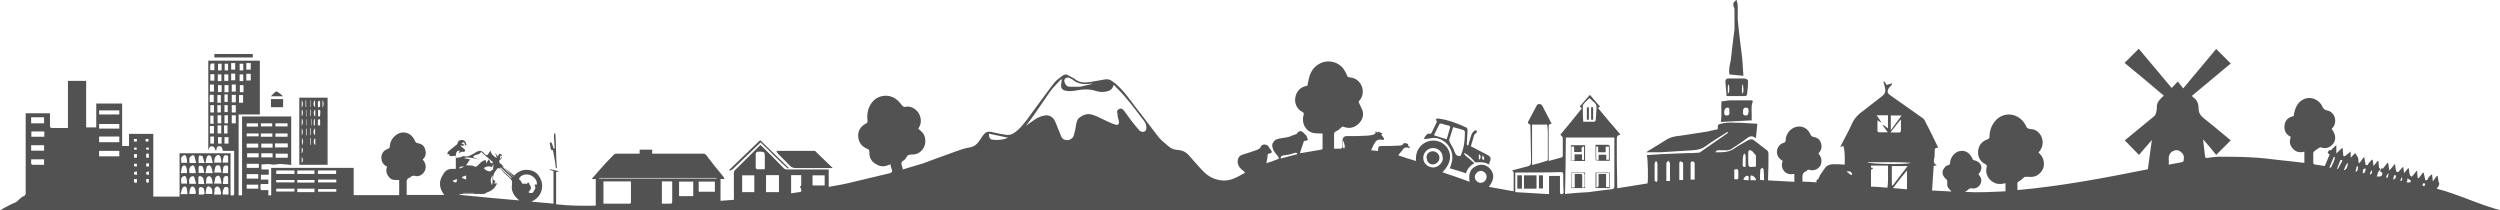 <svg xmlns="http://www.w3.org/2000/svg" width="1236.2" height="104" viewBox="0 0 1236.24 104"><g fill-rule="evenodd" clip-rule="evenodd" fill="#525252"><path d="M0 104s5.7-3.3 7.2-3.7 3-3 4.8-3.4c.3-.2.5-.6.7-1v-.7-37.8V56h12v6c0 1 .2 1.3 1.3 1.3h7.6V40h9v23h5V51.2h12.8v21h3.4v-6h12v31h13V75.8H114v19.7c0 .5-.2 1.2.8 1.2s1-.5 1-1.3V79.3v-4.7h-5.5c-.5-1-.3-2.5-2-2.3-1 0-1.3 1-1.3 2-.3 0-.6 0-.6-.2-.2-1-.5-1.7-1.6-1.8-1.2 0-1.4 1-1.8 2V30h25.5v26.6H118v40h1.7v-39H144v24c-1.7-.3-3.3-.3-5-.5-1.5-.2-3 .6-4.7.2-1.6-.4-3.3 0-5 0v2.5h3.6v2.6H129v2.4h3.7V91h-3.7c0 .3-.2.4-.2.5 0 3-.2 2.5 2.6 2.5h1.3v2.6h1.4V83h40.8v13.5h22.5V89c-2 0-3.7.3-5-1.4-1.4-1.6-1.7-3.2-1-5.2-1.7-.8-2.7-2.2-2.8-4-.2-2.2 1-4 3-4.7 1-.3 1.2-.8 1.2-1.7.2-3.4 3.5-6.6 6.7-6.5 2.7 0 4.6 1.7 5.7 4.2.2.5.7 1 1 1 2 .3 3.5 1.2 4 3 .6 1.8.5 3.5-1 5l-.2.2c1 1 1.6 2.4 1.5 4-.2 2.7-3 5-5.6 4-.7 0-1.3 0-1.8.6l-.3.3c-1.8.4-1.8 1.7-1.7 3.2v5.4h18.6c-2-2.6-2.8-5.4-1.5-8.5 1-2 2.2-4.4 5.2-4.4h2V77c-3 .4-3.3.3-3.3-.8h-1c.3-.5.3-1 .6-1.3 1.4-1.3 3-2.4 4.4-3.6 0 0 0-.3.2-.5.2-1.3 1.2-1.6 2.2-1.6 1 0 1.6.7 2 1.7 0 .3 0 .6.2 1h-.6c-.3-.7-.4-1.3-.7-1.6l-1.3.5 1.5.8v.4h-2l2.5 2.2c-.2.6-.4 1.2-1.5.8-.4 0-1 .4-1.7.7 0-.4.3-.7.5-1.2-.6 0-1 0-1.3.3-.7.6-.8 1.7-.5 3.3 1-.2 2-.2 2.8-.6.5-.4 1-.3 1.3-.2 2 .4 3.4-.8 5-1.6.7-.5 1.4-1 2.2-1 1-.4 2 .5 2.6 1.2 1 1.2 1.7 1 2.3-.4l.8-1c.3 2 1.7 2.8 3 3.7 0-.7-.4-1.5-.7-2.3h.2l1 1.5c.3-.5.5-1 1-1.5l1.2.8c0 .2 0 .3-.2.4l-.5-.3-.5 1.5.3.2.7-1c0 .2 0 .3.2.3-.3.4-.6 1-1 1.2-.7.7-.6 1 0 1.8 1 .6 1.5 1.3 2 2l-1-.7v.2l5.4 5.2h.2l-4.4-4.7 3.5 3 1.3 1c2-2.2 4.6-3.2 7.4-2.7 2.2.3 4 1.5 5 3.3 2.6 3.7 1.7 10-4 12.3l11 1V84.6l-1.8-.7v-.3l4.2 1v.4H275v16c6.6.8 13 .8 19.6.7V88.5h-2l4-4.6c2.2-2.5 4.5-5 6.8-7.3.3-.4 1-.6 1.4-.6h11.5v-2h6.2v2h25.2c.7 0 1 .2 1.6.8 2.5 3.3 5 6.5 7.7 9.7.6.6 1 1.3 1.3 2h-2v10.8l6.6-.5v-3.5-9.6c0-.5 0-1 .4-1.4L375.7 72l.4-.3 5.3 5.2 6.2 6.3c.4.4 1 .6 1.7.6h20.5v8.6c3.5-.6 7-1.2 10.3-2l19.7-4.7c1.2-.3 1.6-.8 1.2-2-.4-.7-.5-1.6-.7-2.5-2.4 1.2-4.7 1.5-7 0-2.4-1.2-3.5-3.3-3.4-6 0-1-.3-1.4-1.2-1.7-2.5-1-4-3-4.3-5.6-.3-3 1-5.3 3.6-6.7.8-.4 1-.6 1-1.5-.4-3 0-6 2-8.8 3-4.2 9-4.7 12.7-1.4 1 .8 1.8 2 2.7 3 .2 0 .6.4 1 .4 3.4-1 7 1.8 7.7 5 .5 1.8.3 3.5-.7 5.2l-.3.6c1.6 1.2 3 2.5 3.3 4.5 1 4.6-2.5 8.4-6.4 8.2-1.4 0-2.2.2-2.8 1.4-.3.6-.8 1.2-1.3 1.5-1.3.6-1.3 1.4-1 2.5.3.6.4 1.2.5 2l10-3c5.6-2 11.2-4.2 17-6.2 1.8-.6 3.7-1.3 5.6-1.6 2.4-.3 4-1.5 5.3-3.4l1.5-2.2c1.5-2.3 2.6-2.6 5.2-2 2.2.5 4.5 1 6.7 1.3 2.3.3 4-1 5.6-2.4 3.5-3.2 6-7.3 8.8-11 3.2-4.2 6-8.3 9.2-12.3 1-1.3 2.5-2.4 4-3.5 1-.7 2-1 3-.2 1.3.7 2.5 1.2 3.5 2 2 1.5 4.5 1.7 7 1.3l8-1.4c2-.2 3.3 1 4.6 2 4 3.3 7 7.6 10 11.6 4 5 7.6 10 11.5 15 1.4 1.7 3.2 3 5 4.6 1.3 1.2 3 1.7 5 1.8 2 .2 3.5 1 4.8 2.4l5.3 6c2.5 2.8 5.2 5.5 9.3 6.3 2.8.7 5.6.4 8.2-.8 1.8-.7 3.4-1.8 5.2-2.7l-.7-.8c-1.5-1-2.8-2.4-3-4.4 0-2 .8-3.3 2.6-3.8 2.3-.7 4.6-1.4 7-2.3.7-.3 1.6-.7 2-1.8.6-1.2 2.8-1 3.6 0 .3.7.7 1.2 1.2 1.8.8 1 .6 1.6-.6 1.8-.7 0-1 .3-1 1 0 1.3-.4 2.4-.6 3.8 2-.6 3.8-1.2 5.6-2 .7 0 .8-.6.3-1.2l-1.6-2c-1-1.3-1.6-2.8-1.3-4.4.3-.5.7-1.4 1.6-2 2.2-1 4.6-.8 6.8-1.5 1-.4 2.3-1 3.4-1.3.2 0 .4-.3.5-.5.5-.8 1.4-1.2 2.2-.8.6.2 1 .8 1.6 1.4.5.3.7.8 1 1.3 0 .5.5 1.2.4 1.4-.3.4-1 .5-1.4.6h-.5l-2 6c1 0 2-.3 3-.4l7.5-1.3c.3 0 .7-.3.7-.5V66c-1.7 0-3.3 0-4.8-.3-3.8-1-5.7-5-4.6-8.8.2-.7.3-1-.5-1.5-3-1.5-4-4.6-3.6-7 .5-3.4 2.7-5.5 6-6 .4-2 .7-4 1.4-5.7 1.2-3 3.4-5 6.5-6 3.6-1 7.8.3 10 3.4.6 1 1.2 1.8 1.6 3 .2 1 .8 1 1.7 1.2 3 .2 5.3 2.5 6 5.3.5 2.5 0 4.5-1.6 6.3 0 .3-.3.5-.3.5l2 4.3c.7 2.7-.3 5-2.3 6.8-2 1.7-4.3 2.2-6.8 1.3-.7-.3-1-.2-1.5.3-.7.7-1.5 1.4-2.5 1.8-1 .5-1 1-1 2v6.6h3.4c.3 0 .7-.7.8-1v-3c0-1.5.7-2.2 2.2-2.2 3.2 0 6.4 0 9.6-.2 1 0 2-.2 3-.4s1.8-.7 1.5-2c.8 1 1 1 1.5.4l2 1-.7.6c.4.5 1 1 1.2 1.5.2.2.3.6.2.7 0 .2-.4.3-.7.3l-.8-.2c-1.8 0-2.6.5-3.7 2.7l-1.2 2.6c1 0 2.3.3 3.4.4v-.2c.2-2.3.2-2.3 2.5-2.3 2.6 0 5 0 7.7-.2 1 0 2 0 2.5-1.2h1.3l1 .6c-.3.5-.3.5 1 1.6-.5 0-.8.2-1 0-1.5-.3-2.4.2-3 1.4-.7.8-1.4 1.5-2 2.4 3 1 5.8 2 8.8 2.8-.4-6 3-8.7 6-9.7 3.8-1.2 7.8.4 9.8 3.7 2 3.5 1.3 7.4-2.7 11.6 4.6 1.6 9 3 13.4 4.7-.7-4.3.6-6.6 3.3-7.8 2.5-1.3 5.4-.6 7.2 1.8 1.5 2 2 4.8-1 8.5l12.3 2.2v-9.3c0-.3-.5-.6-.8-1l6-1.6c3.3-.8 3.4-.7 3.4-4l-.3-16.2c0-.6 0-1-.8-1.2-.2 0-.5-.7-.4-1L760 52c.4-.8 2.2-.7 2.6.2l4.7 9c-1.8 0-1.5 1.3-1.5 2.4v16l6.6-1.8c.2 0 .4-.6.4-1v-8.6c0-.5-.7-1-1.2-1.6 3.4-4 7-8.5 10.6-13l-1-1 5-5.7 5 5.8-1 .7c3.7 4.5 7.3 8.8 11 13l-.2.3c-1.4.2-1.5 1-1.5 2.2 0 7.6 0 15 .2 22.6v1.6l15-2.4c.4-1.7.2-13.2-.4-14l7.5-.5 12.7-.5c1.8 0 3.5 0 5.3-.2.3 0 .7 0 1-.3l13-9c.3 0 .5-.5.7-.8 0 0-.2 0-.2-.2-3.8 2.4-7.6 4.7-11.2 7.3-1.8 1.3-3.8 1.6-6 1.8l-16 1h-7c.8-.6 1.3-1 1.8-1.2l7.8-4.8c2.2-1.5 4.8-2 7.3-2.2l13-2 4.5-1c.7 0 1-.2 1-1-.3-1 .2-1.6 1-1.8 2.6-.7 5-.8 7.6-.6h2.2l8.7.5-.7 7c-.2 0-.4 0-.5-.2-1.5-1-2.7-.6-4 .4-2.6 2-5.3 3.7-8 5.5l-1.5.4h-4.8c-.5 0-1 .5-1.3 1 3.2 0 6.4.2 9.3-1.8 2.2-1.6 4.7-2.8 7-4.2 1-.5 2.2-.6 3 .2l6.5 5c.3.4.5 1 .5 1.5 0 4 0 8-.2 12v1.2l13 .7V86c-1.7.3-3.5.3-5-1.3-1.3-1.6-1.4-3.3-.8-5.2-1.4-.8-2.4-1.8-2.7-3.4-.5-2.3.8-4.7 3-5.4 1-.2 1-.5 1.2-1.3 0-3.4 2.8-6.5 6-6.8 2-.3 4.8.6 6.2 3.7.4 1 .8 1.3 2 1.5 3.4.6 4.7 5 2.4 7.6l-.4.5c1 1.2 1.6 2.4 1.5 4 0 2.7-2.8 4.8-5.4 4.2-.7-.2-1.5-.4-2 .5-2.8 1-1.8 3.2-2 5.2 2.4 0 4.7.2 7 .4-.5-1.4.8-1.4 1-2l.7-1.6 2.5-3.6c1-1.3 2.4-1.8 4-1.8 2 0 3.8 0 5.7.2 0-3 .3-6-.7-9.3l-1.5.7.6-1.4c1.7-3.3 3.5-6.5 5-9.8 1.2-3 3.4-5.2 6-7l9-7c1.8-1.4 2-2.6 1.4-4.8l-.7-2.4s.3 0 .4-.2L933 42l2.5-.8s0 .2.2.2c-.2.4-.4.8-.7 1l-1 1.2c-1 1.8-.6 2.6.6 3.4l16 11.3c.6.4 1.2 1 1.5 2 2.2 4 4 8 6 12l.3.8c-1.8-.3-1.7 1-1.7 2 0 1.2 0 2.4-.3 3.6-.3 1.4 0 2.4 1.4 3-.5.2-1 .2-1.6.3l-.8 12.2 9.6.5c-.7-.8-1.5-1.5-2-2.5-.2-1 0-2-.2-3.2-2.3-1.8-3-4-1.3-6 .4-.6 1-1.2 1.8-1.3 1-.3 1-.6 1-1.3.3-3.2 3-6 6-5.8 2.3 0 3.8 1.5 5 3.6 0 .4.4 1 .7 1 3.6.6 5 3.8 2.6 6.6 0 0 0 .2-.3.4 1.2 1.2 1.8 2.6 1.2 4.4-.7 1.8-2.6 3-4.5 2.5-.6 0-1 0-1.6.5-.4.5-1 .8-1.7 1.3 6.7.4 13.4 0 20-.3v-4c-1.7.4-3.4.6-5 0-3.4-1.3-5.2-4.7-4.3-8 .2-.7 0-1-.6-1.4-2.6-1.2-4-3.8-3.6-6.8.4-2.8 2-4.6 4.6-5.5.8-.3 1-.6 1-1.3 0-3 1-5.7 3-8 4.3-4.7 11.4-3.7 14.7 2l.3.6c.3 1 1 1.5 2.2 1.6 5 0 8 6.4 4.7 10.8l-.7.8c1.8 1.6 2.8 3.5 2.7 6 0 2.8-2.7 5.8-5.5 6-1 .2-2 0-3.2 0-.4 0-1 0-1.2.4-.8.5-1.4 1.4-2.2 1.7-1 .5-1.2 1-1 2V94c22-2 43-6 64.5-10.3l2-14.5-6.4 7.4-7-7.2 14.6-12c1-1 1-2.3 1.2-3.4 0-.3.2-.7 0-1 0-2.6 1.7-4 3.5-5.7-6.5-5.5-13-11-19.4-16.2l7-7 16.3 19.4 3-3.2 2.7 3.4 16.3-19.5 7.2 7.2-19.2 16 .6.7c2 1.3 2.7 3.3 2.7 5.5 0 2.3 1 3.6 2.7 5 4.5 3.5 8.8 7.2 13.2 10.8l-7.2 7.2c-2-2.4-4-5-6.5-7.7l1 8.5c.2 1 1 .7 1.7.6 1.8-.2 3.5-.5 5.3-.5 5 0 10.3 0 15.4.3 5 .2 9.8.8 14.7 1.4 3.6.3 7 .8 10.6 1.2.5 0 1 0 1.4.2V75c-2.2.6-4.2.2-5.7-1.5-1.6-1.7-1.8-3.6-1-5.8-2.6-1.3-3.6-3.5-3-6.3.4-2.2 2-3.5 4.4-4 .3-2.4 1-4.8 2.7-6.7 3.4-3.5 8.6-2.8 11.3 1.5v.2c.6 1 1 2 2.6 2.2 3.8.8 5.2 5.6 2.7 8.6l-.5.6c2 2.5 2.3 5.2.8 7.2-1.3 1.6-3.3 3-6.5 1.8-1 .6-2 1.2-2.8 2-.3 0-.6.6-.6 1v4.7c0 .3.3.7.5.8l5.2.8 2.4-5.7-1-.7.6-1.4h1l2.7-2.6v4.2l2.7-2.6h.4l.3 3c0 .3 0 .8.3 1 .3 0 .8-.2 1-.4l2.4-2V78l2.2-2.3c.7 1 1.2 1.7 1.5 2.4.2.7 0 1.3.2 2 0 0 0 .4.2.6l.5-.4 1.8-2.5h.4c0 1.2.4 2.3.6 3.7.5.3 1 .4 1.4-.6.4-.7 1.2-1.3 1.8-2 0 0 .2 0 .3.2l.4 3 2-2.5h.4l.3 3.2c.2.4.7.7.6 1l-1 1.3-.7 2.2c1 0 2 0 2.3-.3.8-1 .5-1.8-.6-2.2 0-.5.3-1 .4-1.5h1l2.2-2.8h.3l.6 3.8c1-1 1.8-2 2.5-3h.4c0 1 .2 2 .4 3 0 .4.4.7.6.8.2 0 .6 0 .8-.3.7-.7 1.2-1.5 2-2.2h.2l.4 3 2-2.4h.3c.2 1 .2 2 .5 3 0 .6.7 1 1 1.2 1-1 1.6-2 2.3-2.8h.4c0 1 0 2 .2 3l.3.6c.2 0 .4-.2.5-.4l1.8-2.4h.4l.8 3.7c.4 0 1 .3 1.3-.8.3-.7 1-1.3 1.7-2l.4.2.3 3.2 2-2.7h.4l.5 3c0 .3.4.5.3.7 0 .6-.2 1-.5 1.6l-.8 1c10.7 2.7 21.2 8 31.7 10.7M524.8 39.3c-.2 0-.5.2-.6.4-1.6 1.8-3.4 3.5-4.8 5.4l-8.7 12.6c-1 1.5-2.3 3-3.4 4.5 1.8-1.2 3.5-2.6 5.4-3.7 1.2-.7 2.7-1.2 4-1.4 2-.4 4.3.7 5.3 3.5 1 2.3 1.7 4.5 2.7 6.7.7 1.7 1.8 2 3.6 2 1.5-.4 2.5-1.3 2.8-2.8.5-1.6.8-3.2 1-4.8.3-1.3.5-2.6 1.5-3.4 2-1.6 4.2-2.3 6.5-1.6 2.4.7 4.5 2 6.8 3 1.6.8 3.2 1.5 5 2 1 .3 1.6-.6 1.4-1.7l-.7-2.8v-1c-.5-1-.2-1.6.6-2.2 1-.6 2-.2 2.5.6 1.6 2 3 4.2 4.7 6.3l3 3.6c1.3 1.2 3.2.8 3.4-.6.2-1.4 0-2.7-1-4-2.8-3.6-5.6-7.5-8.6-11-2-2.5-4.2-4.6-6.5-7-.4 2-1.8 3-3.4 3.3-2 .5-4 .3-6-.4-2.3-.7-4.6-.7-7-.4-2.3.3-4.6 1-7 .5-1.7-.2-2.6-1-2.6-2.6 0-1 .3-2 .4-3zm249 56.6c3.7-.4 7-.6 10.2-.8 1.5 0 3-.3 4.6-.5 2.8-.3 5.6-.8 8.4-1 1-.2 1.3-.5 1.3-1.6V69v-1h-24c0 9.2-.2 18.4-.4 28zm-475.4 4.8h13c.7 0 .6-.6.6-1v-7.2-2.8h-13.6v11zM765 61.6h-7.4v20c2.4-.6 4.7-1.2 7-2 .6 0 .8-.5.8-1.2v-13c0-1.3-.2-2.6-.3-3.8zM257 99.2c-.2 0-.3-.2-.4-.3-2.5-2-4-4.5-3.4-7.8 0-1 .2-1.8-.7-2.6-1.8-1.6-3.5-3.2-5-5-.7-.5-1.2-.5-1.7 0l-1.4 2c-1 2.8-.8 3.3.6 4.2l-.7 1h1.6c-.8 1-1.2 2.2-2 2.7-1 1-2.3 1.5-3.6 2-.3.3-.7.5-1 .5h-10.5c-.8 0-1.4.2-2 .4 10 1 20 2 30 2.8zm509-3V87h5.4v8c0 .5 0 1 .8 1 .7 0 1-.4 1-1-.2-3-.2-5.8-.2-8.7 0-1-.3-1.2-1.2-1.2-5.7.2-11.5.2-17.2.2h-5.3V95l16.7 1zm167.3-3.3c.6-3.7.2-7.3.3-11h-8.4v1h.8s.2.6 0 .7l-.8.3v8.4c2.6 0 5.2.3 8 .5zm-601-3.2h-5v11h4.3c.6 0 .8-.3.8-1V90zm46.5-3.2V95h6.4v-8.4h-6.4zM373 95v-8.3H367V95h6.3zm-30-5.2h-7.2V97h7V90zM783 60.2h5.4c.3 0 .7-.6.7-1l.3-4.5c0-1.2.4-2.6-.6-3.6l-2.8-2.6c-1 1-2 1.8-2.8 2.8-.2.3-.5.7-.5 1 0 2.6 0 5.3.2 8zM395.5 92.4c.2-.2.7-.5.7-.8v-5h-5v9l4-.6c1 0 1.2-.5 1-1.3 0-.5-.5-1-.7-1.3zM236.8 78.6c-2.5 0-5-1.3-7.4-.4l3 .6c-.6 1-1.2 2-2 3 .7 0 1-.2 1.3 0 1 0 1.8 0 2.5.3.8.6 1.3.4 2-.2 1-1 1.7-2 3.2-2.6.6-.2 1 0 1 .6v1l1.3-2.2.7 1.3c.3 1 .4 1 1.5.3l-6-5.2c-1 2-3.3.8-4 2.7 1 .3 2 .6 2.8 1zm835.7 2.8l5.4-1c2-.4 2-.4 2-2.7 0-1.4-1.3-2.8-2.7-3.3-1.4-.4-3 .2-4 1.4-1.3 1.7-.5 3.6-.8 5.6zm-719 8.4h-8v5h8v-5zm-93 1.2c.3-.6.8-1.3 1.3 0v.3c.7.5 1 2 .5 2.4l-1 1.4c1.2.6 2.2.5 2.6-.5.3-.8 1.3-1.4.6-2.6-.4-1 .5-.8 1-.7 0-.7 0-1.4-.3-2-1.3-2.7-5-4.2-7.8-2-.6.7-1.2 1.3 0 2l.3.4c.3 1 .8 1.6 2 1l.6.3zm675 .6c.2 0 .3 0 .4.2l7.4-9.7h-7.8v9.6zM713.4 78c0-2.7-2-4.8-4.8-4.8-2.5 0-4.8 2.2-4.8 4.8 0 2.7 2 4.6 4.7 4.8 2.4.2 5.2-2.3 5-4.8zm220.2-14.6V57H928c1 1.3 1.6 2.4 2.3 3.5h-.2l-1.7-1v5.2c0 .3.4.7.6.7h4.5L931 62v-.3c1 .5 1.6 1 2.5 1.7zM378 83.7l.2-.4V77c0-1.5-.4-2-2-2H375c-1 0-1.3.5-1.3 1.3V83c0 .2.5.7.7.7h3.7zM936 93l7 .6v-9.3c-2.4 2.8-4.6 5.6-7 8.8zm-534.2-6.3v5h6v-5h-6zm138.2-45v-.4c-3.5.5-6.8.5-9.7-2l-1.5-.8c-1.4-.5-2.7.4-2.5 1.7.3 1.3 1 2.5 2.4 2.7h5.4l6-1.4zM59 77.3v-2.7H49v2.7h10zm-10-7h10v-2.8H49v3zm819.3 12v-1V77c0-.2-.2-.4-.3-.5l-1.5-1.7c-.3-.3-1-.6-1.3-.6-.3 0-.7.7-.7 1.2v4c0 3.4 0 3.4 3.5 3h.3zm-514 6V88h-58v.3h58zm377.8 2c1.7.3 3-1.4 3-2.8.2-1.4-1.3-3-2.8-3-1.5 0-3 1.5-3 3 0 1.6 1.3 2.8 3 3zM49 61.3v2.3h10v-2.3H49zm0-4.7h10v-2H49v2zm886 .5v7.3l5.3-7.3H935zm-97 31.7v-3-5c0-.7-.6-1-1.2-1-.3 0-.8.4-.8.7v8.3h2zM21.8 61v-3h-6.4v3h6.4zm-6.4 10.8v2.7h6.4v-2.7h-6.4zm6.4 7h-6.4v2c0 .3.4.7.6.7h5.8V79zm804 10.7V81c0-.5-.4-1-.8-1.6-.5.6-1 1-1 1.4v8.7h1.8zM166.2 86v-1.7h-9V86h9zm-20.6-1.7h-9V86h9v-1.7zM832.3 89v-8c0-.2 0-.6-.3-.8l-1.3-.5c0 .4-.3.7-.3 1V89h2zM940 59.2h-.2l-5 6.3h4.6c.2 0 .6-.5.6-.7v-5.6zM15.5 67.6h6.4V65h-6.4v2.6zm140 16.7H147V86h8.5v-1.7zm343-16.2l-9.5-2c0 2 .6 3 2.2 3 2.5.3 5 0 7.3-1zm446.2 12.4c-3.5-.3-7-.3-10.4-.3h-11c1 1 19.3 1.2 21.4.4zM142.3 76h-6v2h6v-2zM819 79.7h-.3c-.2.5-.5 1-.5 1.4v8c0 .3.5.6.8 1 .2-.4.6-.6.6-1v-8c0-.5-.3-1-.5-1.4zm-691 6.4H122v2.2h5.7v-2.2zm6.8-10.3h-5.6v2h5.6v-2zm-7 0h-5.6v2h5.7v-2zm38.5 13h-9v1.4h9V89zm-9 6h9v-1.3h-9V95zm-20.7-4.6h9V89h-9v1.4zm0 4.5h9v-1.4h-9V95zM128 83v-2H122v2h5.7zm0 8.3H122v2h5.7v-2zm19-1h8.5V89H147v1.4zm8.5 3H147V95h8.5v-1.4zm-13.2-22.4H136v2h6.3v-2zm730 18.3c0-2 0-3.6-.2-5.3 0-.3-.3-.6-.6-1-.4.4-1 .7-1 1-.2 1.7-.2 3.3-.2 5 .7 0 1.3.2 2 .3zm-763 7c0-1.2-.2-2.2-.5-3-.2-.4-1-1-1.4-1-.4 0-1 .6-1.3 1 0 1 0 2-.3 3h3.7zM106 80.4h3.5c0-1-.2-1.8-.4-2.7-.3-.7-.8-1.3-1.6-1-.5.2-1 .7-1.2 1.2-.3.7-.3 1.6-.4 2.5zm3.6 10.4c-.2-1.2-.3-2-.7-3 0-.4-.8-1-1-1-.6.2-1.3.6-1.4 1l-.6 3h3.7zm0-5.4l-.7-3c0-.3-.7-.8-1-.7-.5 0-1.2.3-1.3.6-.4 1-.5 2-.7 3h3.7zM128 71H122V73h5.7V71zm6.8 0h-5.6V73h5.6V71zM105 96c0-1 0-1.8-.2-2.4-.2-.6-.8-1.2-1.4-1.4-.8-.3-1.2.5-1.4 1.2-.2.8-.2 1.6-.3 2.5h3.4zm.2-10.4c-.3-1-.3-2.2-.8-3-.5-1.2-1.7-1-2.2 0l-.6 3h3.6zm0-5c-.2-1.2-.4-2.2-.7-3 0-.4-.8-.8-1.2-.8-.4 0-1 .5-1 .8-.4 1-.5 2-.7 3h3.6zm0 10.3c-.2-1-.2-2-.5-2.6-.2-.6-.8-1.2-1.3-1.2s-1.2.6-1.3 1l-.3 2.7h3.4zm752.4-2.3c2 .2 2 .2 2-1.6v-1.7c0-1.7-.3-2-2-1.4v4.7zM136 62.5h6.2V61h-6v1.5zm.2 3.5v1.6h6V66h-6zM93.6 80.6H97l-.8-3.2c-.2-.7-.8-.8-1.5-.4-1.6 1-1 2.2-1 3.6zM97 91l-.8-3c-.2-1-.8-1-1.6-.7-1.5 1-1 2.3-1 3.6H97zm-.2 5c0-1 0-2-.4-2.8-.2-.5-.8-1-1.3-1-.3 0-1 .6-1 1-.4.8-.4 1.8-.5 2.7h3.3zm0-10.4c0-1-.3-2-.6-3-.2-.8-.8-1-1.5-.6-1 .7-1.4 1.6-1 3.6H97zM89.2 96h3.5c0-1-.2-2-.4-3 0-.2-.4-.8-.7-.8-.5 0-1.2.3-1.3.6-.5 1-.6 2-1 3zm9.2.2h2c.4 0 .8-.5.8-.7 0-.8-.2-1.7-.6-2.5-.2-.3-1-.5-1.5-.5-.4 0-.8.6-.8 1v2.7zm14.6 0v-2.8c0-.4-.5-1-.8-1-.4 0-1.2 0-1.3.4-.6 1-1 2-.7 3.4h2.8zM92.5 85.6c0-1 0-2-.4-2.8-.2-1-1.2-1.4-2-.4-.4.8-.4 2-.7 3.2h3.2zm0 5.3c0-1.2 0-2-.4-3-.2-1-1-1.2-2-.4-1 1-.3 2-.5 3.3h3zm0-10.5c0-1 0-1.8-.4-2.7-.2-1.2-1-1.3-2-.4-1 1-.3 2-.5 3.2h3zm29.7-13h5.7V66H122v1.6zM135 66H129v1.6h5.7V66zM122 62.6h5.6V61h-5.6v1.6zm7-1.6v1.5h5.6V61h-5.6zM101 91c-.2-1.2-.2-2.2-.6-3-.2-.5-1-.7-1.5-1-.3 0-.8.5-.8.7V91h2.7zm0-5.4c-.2-1-.3-2.2-.7-3 0-.5-1-.6-1.5-.7-.2 0-.6.6-.6 1v2.6h2.8zm-2.8-5h3l-1-3.3c-.2-.3-1-.4-1.6-.4 0 0-.4.5-.4 1v2.5zm14.6 5v-2.4c0-.6.2-1.3-.8-1.4-.8 0-1.4.3-1.6 1l-.3 2.8h2.8zm0 5.3v-2.5c0-.6.2-1.3-.7-1.4-.7 0-1.4.3-1.6 1l-.3 3h2.8zM110 80.4h2.8V78c0-.4.2-1-.6-1.2-1-.2-1.5 0-1.7 1-.3.8-.3 1.7-.4 2.7zm531.6-4.2c-.2-.7-.8-.8-1.6-.5l-2.4.7-3.3.5c-.8.2-1 .6-1 1.5l8.3-2.2zm221.2-.2h-.4c-.2.6-.5 1.2-.5 1.8-.2 1.2 0 2.4-.2 3.6 0 1 .5 1.3 1.5 1V77c0-.3-.3-.6-.5-1zm-619.3 8h.3l.2-2.7h-.2l-.5 1.4c-1-.7-2.8-.5-4 .4.5 1 2.2 1.8 3.2 1.6.3 0 .6-.5.8-.8l.2.3zM105.8 62.3h-2V66h2V62zm8.8-15.4v3.7h2v-3.7h-2zm-9 14v-3.7H104v4h2zm11-5.2V52h-2v3.6h2zm0 5.3V57h-2V61h2zM104 52v3.6h1.8V52h-2zm1.7-1.5V47c-2-.4-2-.4-2 1.5v2h2zM124 31.2h-2.2v3.2h2.2v-3.2zm0 8.6v-3.3h-2.2v3.3h2.2zm-20 27.7V71h1.8v-3.5h-2zm12.6-22.2v-3.5h-2v3.5h2zm-10.8 0v-3.5h-2v3.5h2zm3.6 20.6V62h-1.8V66h1.8zm3.3-5V57H111V61h1.7zm-3.3 0V57h-1.8V61h1.8zm1.5-10.5h1.7v-3.7H111v3.7zm0 5h1.7V52H111v3.6zm-1.7 0V52h-1.7v3.6h1.7zm11-5V47h-2v3.8h2zm-11 0V47h-1.7v3.8h1.8zm1.6 11.6v4h1.7v-4H111zm3.5-27.6h2v-3.2h-2v3.2zm2 2h-2v3.3h2v-3.2zM106 40v-3.3h-2v3.2h2zm0-8.7c-.8.4-1.8-.4-2 .8-.2.8 0 1.8 0 2.6h2V31zm7 10.8h-2v3.5h2v-3.5zm-5.2 0v3.4h1.8v-3.4h-1.8zm12.6 0h-1.8v3.5h1.8v-3.5zm-7.4 25.7h-2V71h2v-3.5zm-3.4 3.5v-3.5h-1.8V71h1.8zm-1.8-39.8v3.3h1.8v-3.3h-1.8zm3.3 0v3.3h1.7v-3.3H111zm7.4 0v3.3h1.8v-3.3h-1.8zm-9 8.6v-3.3h-1.8v3.3h1.8zm3.4-3.3h-2v3.2h2v-3.2zm7.4 3.3v-3.3h-1.8v3.3h1.8zm745.3 49h2.8c-.3-1.4-1.4-2.4-2.8-2.3V89zm-1 0c.3-1.7.2-2-.5-2.2-1 0-1.8 1-2 2l2.6.3zm290-11.4s-.3 0-.5-.2l-2.2 5.3.2.2c.2 0 .6-.2.7-.4.6-1.6 1.7-3 1.8-5zm1 5.8h.5l2.2-4s-.2-.4-.4-.4-.6 0-.7.3l-1.6 4.2zm3.4.6c1 .2 2-1.4 2-3.7-1 1-1.5 2.5-2 3.8zm-915.3 2.5c-1.4 1.7-1.2 3.3-.4 5 .6-1.7 0-3.2.4-5zm9 1.6c0-.2.2-.3.3-.4l-5.4-5-.3.3 5.4 5zm-22-1.5l-2.2.8v.5l2 .8v-2zM664.3 70c0-.2 0-.2-.2-.2v3c0 .3.4.5.6.7 0-.3.3-.6.3-1 0-.8-.4-1.7-.6-2.6zM1190 90.2h1.8c.2 0 .4-1 .2-1-.4-.4-1-.6-1.5-1 0 .8-.2 1.3-.4 2zM913.3 85l1.7 1.3c0 .2.4.2.7.2 0 0 .3-.4.2-.5-.3-.5-.6-1-1-1.2-.5-.2-1 0-1.8 0zM67.7 78v-1.8h-1.4v1.8h1.4zm4.6-2v2h1.3v-2h-1.3zm0 12.7c0 1.8 0 1.8 1.3 1.5v-1.7h-1-.3zm-6-.2c-.2 1.8 0 2 1.4 1.8v-1.8h-1.3zM1170 83.5c-1.2-.4-1.7.3-1.6 2.2 1.4 0 1-1.5 1.6-2.2zm-944 5c-1 .3-1.7.7-2.3 1l1.3.7c.2 0 .7 0 .8-.3.2-.4 0-1 .2-1.6zM67.7 84.7c-.6.2-1 .2-1.4.5v1c.4.2 1 .2 1.4.3v-1.8zm6 0c-.6.2-1 .2-1.4.5v1c.4.2 1 .2 1.3.3v-1.8zm1091 0s.3 0 .4.2c1-.4.7-1.5 1-2.2l-.6-.7-.7 2.7zm18.7 4c1 0 1.6-1 1.4-2h-1l-.4 2zM67.6 74V73h-1.3V74h1.3zm4.7 0h1.3V73h-1.3V74zm-4.6-5.3h-1.5V70h1.5v-1.3zm6 0H72V70h1.4v-1.3zm0 13.6v-1.5h-1.4v1.5h1.4zm-6-1.3c-1.5-.2-1.6 0-1.3 1.3h1.3V81zm166.7 14.6v-.2H229v.2h5.4zm946.7-9.8c-.7.3-1.3 1.6-1 2 0 0 0 .2.2.2s.4-.2.4-.3l.5-2zm-9.2.4c1.4 0 .8-1.2 1.2-2-1 .3-1 1.3-1.2 2zm26 5.5c1 .5 1 .5 1.4-.8-1-.6-1.2-.2-1.4.7zm-971-8.3l2.8-1c-2-.2-2.4 0-2.7 1zm960 6h.2c.2 0 .6 0 .7-.3.2-.3 0-.8 0-1.3h-.3l-.6 1.6z"/><path d="M162 81.5h-14V48.3h14v33.2zm-4.7-27.3v3.3c1.2.4 1-.5 1-1 0-1 .7-2-1-2.3zm1 8v-2.8c0-.2-.4-.4-.5-.6l-.6.6V62h1zm-1-9.4l.2.4c.3-.3.8-.4.8-.7v-2.3c0-.2-.4-.3-.6-.5 0 .2-.4.4-.5.6v2.5zm-1.4 15.5c-1 .6-1 3 0 3.4v-3.4zm0-10.7v-3.4c-1 .5-1 3 0 3.4zm-6.6 14.2c.7-.8.7-2.8 0-3.5v3.5zm6.5-13.3c-1 1-.6 2-.7 3l.4.7h.2v-3.7zm0 8.4v-3.5c-1 .8-1 3 0 3.4zm0-14v-3.4c-1 .8-1 3 0 3.4zm-6.6 9.3c.8-1 .7-3 0-3.5v3.5zm10.3-9c.7-1 .7-2.8 0-3.7v3.6zm-10.3 0c.8-1 .7-3 0-3.6v3.5zm0 4.4c.8-1 .7-3 0-3.5v3.5zm0 5.8V67c.7-1 .7-2.6 0-3.5zm0 12.5c.8-1 .7-2.6 0-3v3zm0 4.7c.8-.8.7-2.4 0-3v3zm2-9v-3.3 3.3zm2.6-17.4h-.3v3.2h.3v-3.2zm-2.7-1.3h.3v-3.3h-.3V53zm2.4 18.7h.2v-3.3h-.3v3.3zm0-4.8h.2v-3.4h-.3V67zm.3-17.3h-.2V53h.2v-3.3zM151.3 62h.2V59h-.2V62zm.3 1.6h-.3V67h.3v-3.4zm-.3-6h.2v-3.3h-.2v3.2zm2.7 1.2h-.2V62h.2V59zM710.6 60.4L710 59c.4-.2.8-.5 1.2-.4 5 .7 9.5 2.4 14 4.5.3.3.5.7.5 1l-.3 6.2c0 .6-.5 1.4.6 1.7.6-2 1-3.8 1.7-5.6.3-.8 1-1.4 1.7-2l1 .3c0 .4-.2.7-.4 1l-1 1-1.5 5c-.3 1 .5 1 1 1.2l7.2 3.8c1.2.6 1.7 1.5 1.2 2.8-.4.6-.4 1.3-.5 1.8-1-.4-2.2-1-3.3-1-1-.2-2.3 0-3.6 0-1.4-1.7-3-3.5-5.3-4.6l-.3.2.7 1c1.4 1.2 3 2.4 4.5 3.8-2.2 1.2-3.5 2.8-4.2 5-2.7-1-5.4-1.7-8-2.5.4-1 .8-2 1-3 1.5-6-3-11.6-8.3-12-1.4 0-3 .3-4.4.5h-1c0-.4.2-.8.4-1 .7-1 1.3-2 2.8-1.5l.5-.5 2.6-5.4zm8 2.4l-2 6.4c0 .4.2 1 .4 1.3.8 1.6 1.8 3 2.3 4.6.4 1 .7 1.7 1.8 2 .5 0 .8 0 1 .2 2-4 2.2-8 2.3-12 0-.4-.4-.8-.7-1-1.6-.4-3.2-1-5-1.4zm-3.2 6l1.6-5.5c.3-.7 0-1-.6-1.2-1.2-.2-2.4-.6-3.6-1-.3 0-1 0-1 .3-1 1.8-1.8 3.6-2.7 5.5l6.4 2zm17.6 8v2s.6.3.7.2c.6-.4 0-2-.7-2.2zm-1.6 2h.4c.6-1 .5-2-.5-2.6v2.5zM383.8 74.6h18.8c.2 0 .6 0 .7.3l8.5 8.2h-18.2c-1 0-2-.2-2.8-1l-6-6-1-1.6zM866.4 59.5l-15.5.8c.7-3.4 0-6.7.4-10.2 1.4 0 3-.5 4.5-.5h9.8c.7 0 1.4 0 1 1-.8 2.3-.3 4.6-.4 7v2zm-1.7-4.3c0-1.5-.3-2-1.4-2-1 0-1.4.6-1.4 2.3-.2 1 .4 1.6 1.3 1.6 1 0 1.4-.3 1.4-1.8zm-9.6 0c0-1 .4-2-1-2-.8 0-1.5 1-1.5 2.3 0 1 .2 1.7 1.3 1.6 1.5 0 1.3-1 1.3-2zM862.2 37.5l-7-.7c-.5-2.6.3-5 .7-7.3l.8-7 1-8v-2.8-7.2c0-.5-.4-1-.5-1.6 0-.5-.2-1 0-1.4.3-.6.8-1 1.5-1.6.2 1 .6 2 .6 3v6.8c.3 3.7.8 7.3 1.2 11 .4 3.4 1 7 1.2 10.5l.4 6.2zM853.8 47.5l-.6-7c0-1 .3-1.6 1.3-1.7h7c.7 0 1.5 0 2.2.3.3.2.8.7.7 1 0 2.2-.2 4.5-.5 6.7 0 .3-.6.7-.8.7h-9.4zm8-6c-.7 1.5-.3 3-.4 4.8.8-.4 1-1.7.4-4.8zm-7 0c-.7 1.5-.3 3-.4 4.8.8-.3 1-2.6.4-4.8zM389.7 83.4c-4.8-4-9-8.8-13.6-13l-1 1-12.5 12c-.5.5-1 .7-1.7 1l-.3-.4 15.3-14.7L390 83l-.3.4zM106 28.4v-1.7H125v1.7H106zM134 53V49h6V53h-6zM274.6 66c.5 5.7.2 11.5.8 17-.2.2-.3.2-.5.2l-.4-3-1-5.7c0-.2-.5-.3-.7-.5l-.3.3-.7-3.7c.3 0 .7-.2.8-.3.5 1 .8 2 1.2 3.2.2 0 .4 0 .5-.2L274 69c-.2-1 0-2 0-3h.6zM134 47.6c.8-.8 1.4-1.6 2.2-2.2.3-.2 1-.2 1 0 1 .6 1.8 1.3 2.8 2.2h-6zM789 71.6h6.3c.2 0 .7.4.7.6v7.3H791c-2 0-2 0-2-2v-6zm6.6 7.5v-6.6H794v2.8h-3.7v-2.8h-1v6.2c0 .2.5.4.8.7.2 0 .3-.2.4-.3v-2.6h3.8V79h1.4zM783.8 71.8v7.8h-7v-7.8h7zm-1.5 4.5v2.5c0 .2.4.4.6.5 0 0 .4-.3.4-.5v-6.4c-2.2.3-.6 2-1.4 2.8h-3.5v-2.7H777v7c.7 0 1 0 1.6-.2v-3h3.7zM783.8 85.3V93H777v-7.7h6.8zm-1.4 7.5c.8 0 1.2 0 1.2-.8v-5.7c0-.3-.4-.8-.6-.8h-5.8v7.2c1.6.2 1.7 0 1.5-1.4V86h2.7c.8 0 1 .2 1 1v5.8zM789 93v-7.7h7V93h-7zm.4-7.6v6.2c0 .5-.2 1.3.6 1 .2 0 .5-.6.5-1V86h3.7v6.5h1.5v-7h-6.3zM759.8 93.3h-6.2v-6.6h6.2v6.6zM752.6 86.7v6.6h-2.3v-6.6h2.3zM761 93.2v-6.5h2v6.5h-2zM786.8 53h1v6.2h-1v-6zM785.7 59.2h-1v-6l1-.2v6.2z"/><path d="M705.4 78c0-2 1.3-3.2 3.2-3.2 1.7 0 3.2 1.5 3.2 3.2 0 1.8-1.6 3.3-3.3 3.3-1.8 0-3-1.5-3-3.3z"/></g></svg>